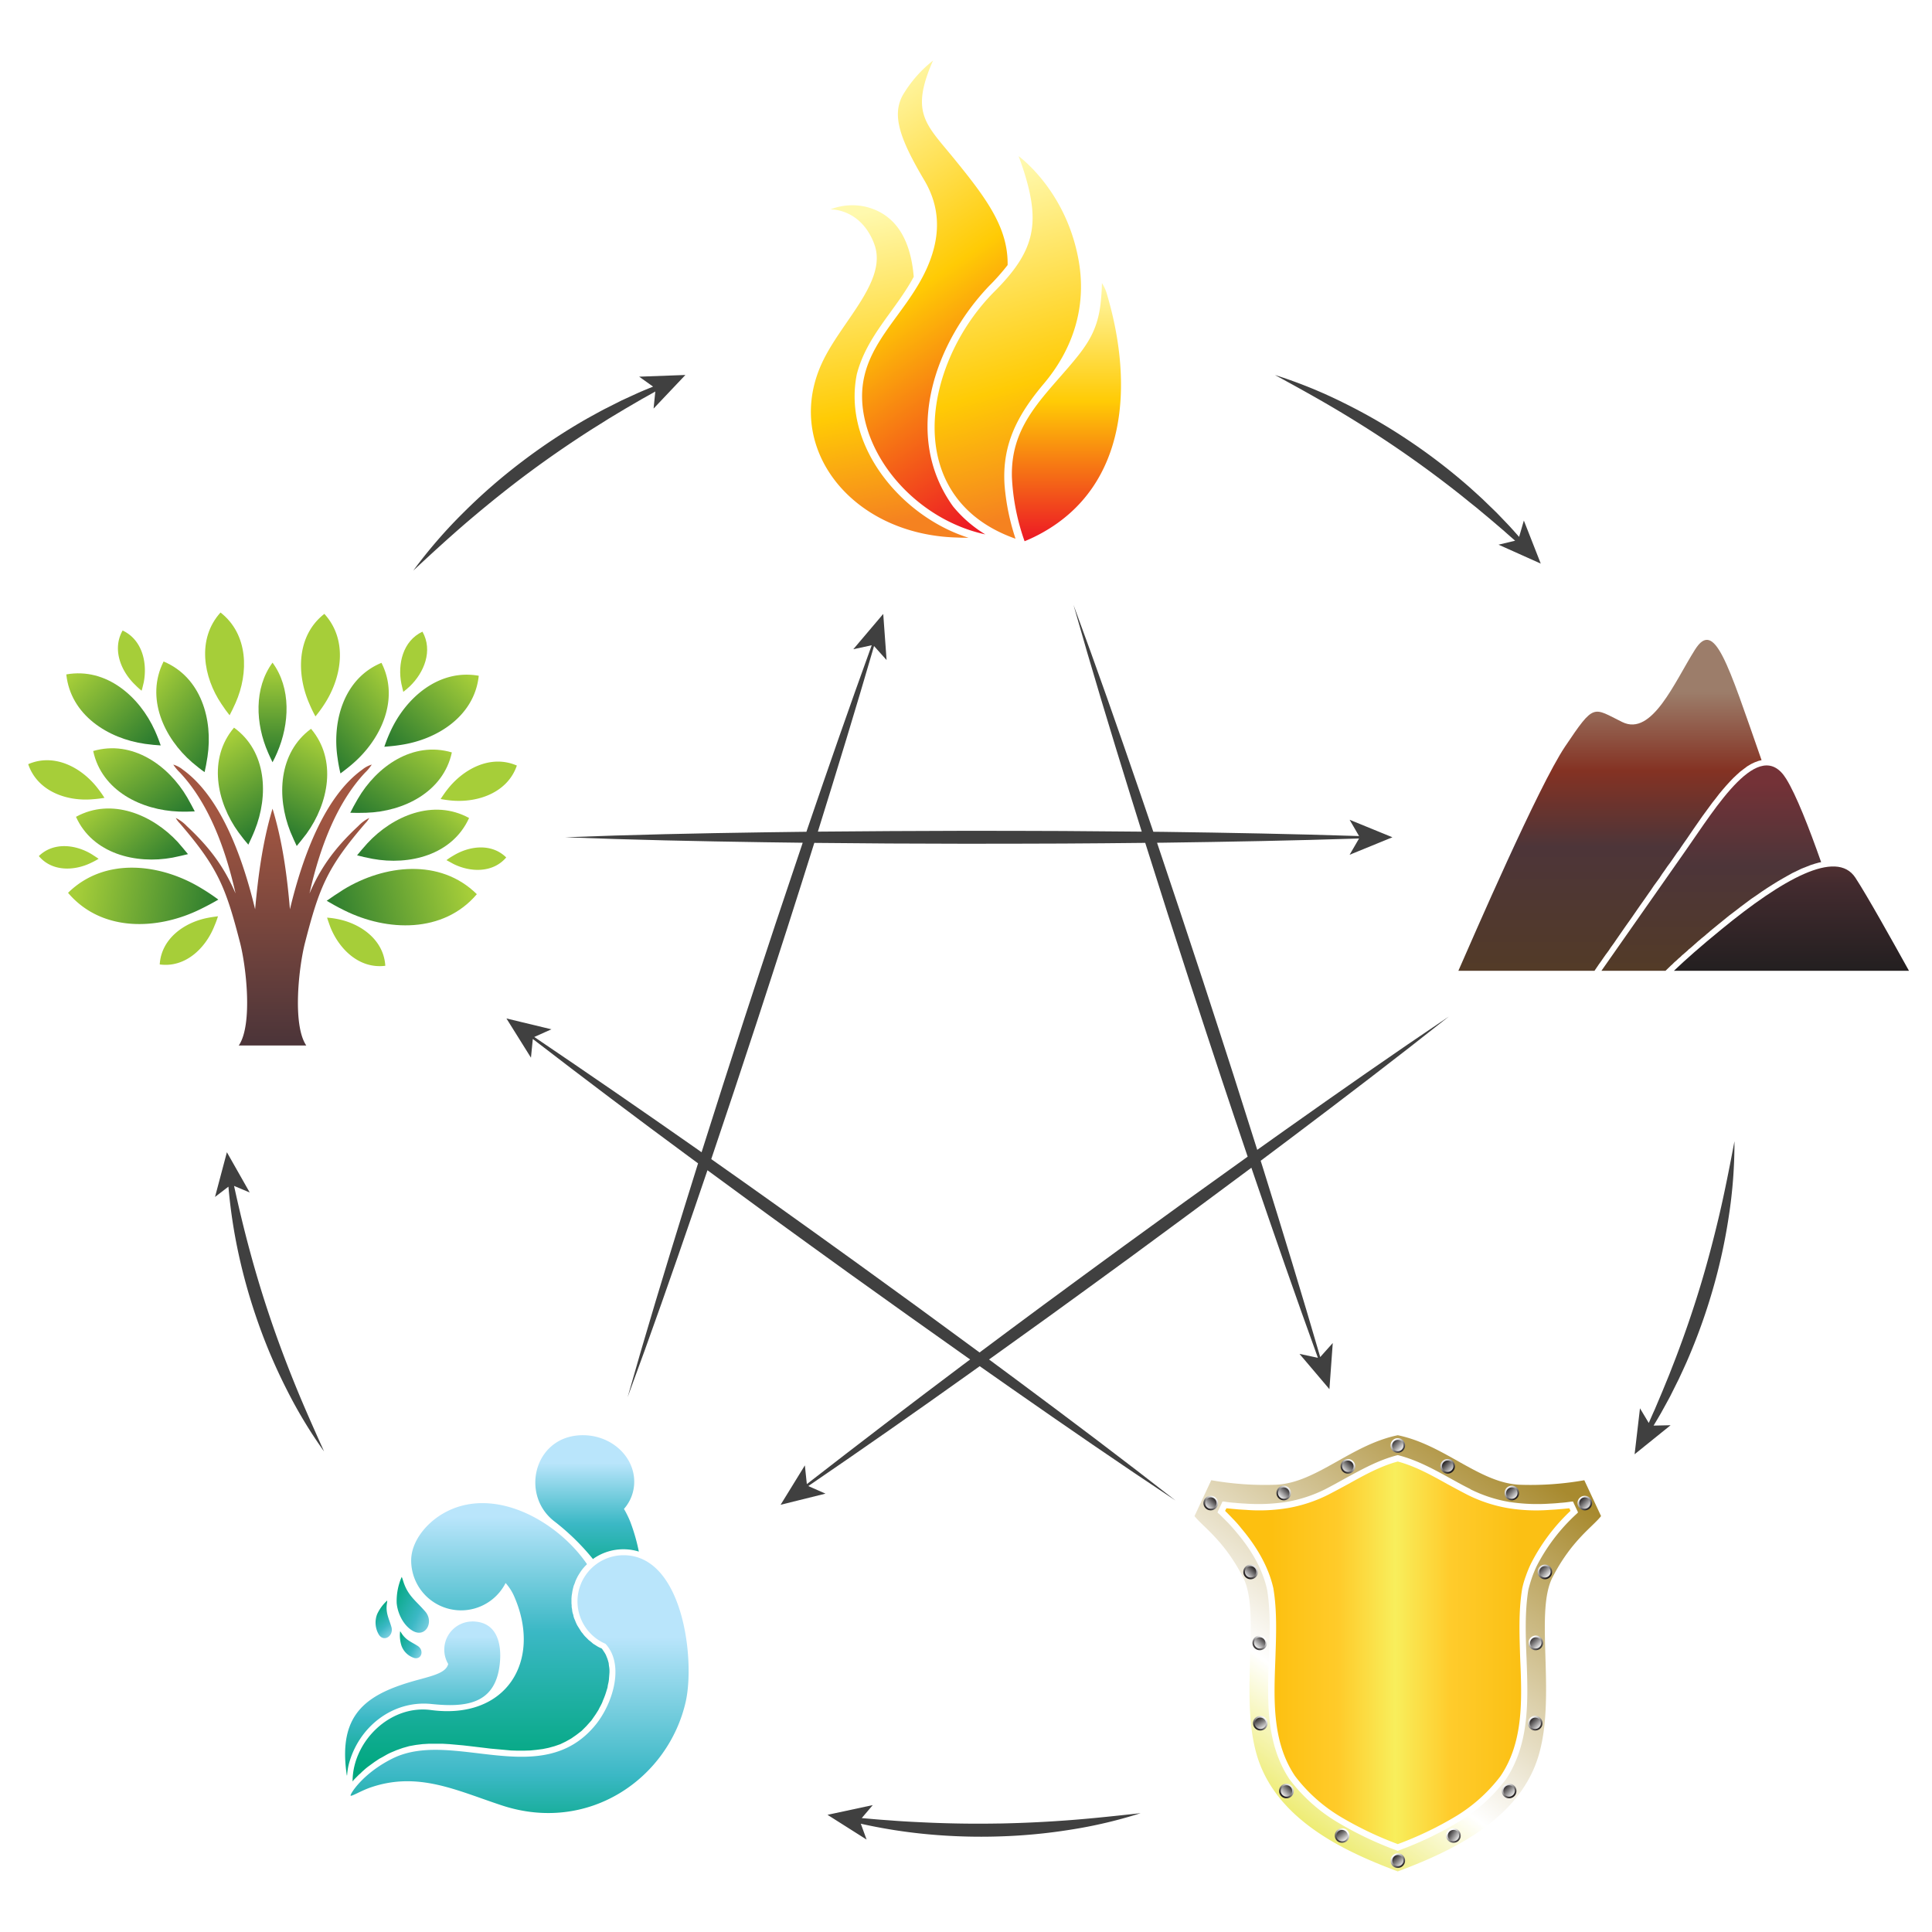 <svg xmlns="http://www.w3.org/2000/svg" xmlns:xlink="http://www.w3.org/1999/xlink" width="600" height="600" viewBox="0 0 600 600">
  <rect x="0" y="0" width="600" height="600" fill="#808080" stroke="none"/>
  <defs>
    <clipPath id="clip-path">
      <rect id="Rectangle_1" data-name="Rectangle 1" width="471.885" height="454.844" fill="none"/>
    </clipPath>
    <linearGradient id="linear-gradient" x1="0.516" y1="0.963" x2="0.413" y2="0.026" gradientUnits="objectBoundingBox">
      <stop offset="0" stop-color="#f58220"/>
      <stop offset="0.37" stop-color="#ffcb05"/>
      <stop offset="1" stop-color="#fff9ae"/>
    </linearGradient>
    <linearGradient id="linear-gradient-2" x1="0.601" y1="1.012" x2="0.369" y2="-0.007" gradientUnits="objectBoundingBox">
      <stop offset="0" stop-color="#ed1c24"/>
      <stop offset="0.53" stop-color="#ffcb05"/>
      <stop offset="1" stop-color="#fff9ae"/>
    </linearGradient>
    <linearGradient id="linear-gradient-3" x1="0.558" y1="0.949" x2="0.435" y2="0.047" xlink:href="#linear-gradient"/>
    <linearGradient id="linear-gradient-4" x1="0.5" y1="0.986" x2="0.5" y2="-0.011" xlink:href="#linear-gradient-2"/>
    <linearGradient id="linear-gradient-5" x1="0.738" y1="0.007" x2="0.141" y2="0.864" gradientUnits="objectBoundingBox">
      <stop offset="0" stop-color="#a88a2f"/>
      <stop offset="0.71" stop-color="#fff"/>
      <stop offset="1" stop-color="#eae856"/>
    </linearGradient>
    <linearGradient id="linear-gradient-6" x1="0.14" y1="0.5" x2="0.846" y2="0.5" gradientUnits="objectBoundingBox">
      <stop offset="0" stop-color="#fdc010"/>
      <stop offset="0.27" stop-color="#ffcb2a"/>
      <stop offset="0.5" stop-color="#f8ee5c"/>
      <stop offset="0.72" stop-color="#ffcc2c"/>
      <stop offset="1" stop-color="#fbc014"/>
    </linearGradient>
    <linearGradient id="linear-gradient-7" x1="0.842" y1="0.931" x2="0.237" y2="0.17" gradientUnits="objectBoundingBox">
      <stop offset="0" stop-color="#231f20"/>
      <stop offset="0.43" stop-color="#7f7d7e"/>
      <stop offset="1" stop-color="#fff"/>
    </linearGradient>
    <linearGradient id="linear-gradient-8" x1="0.033" y1="0.05" x2="0.907" y2="0.895" xlink:href="#linear-gradient-7"/>
    <linearGradient id="linear-gradient-9" x1="0.808" y1="0.889" x2="0.205" y2="0.128" xlink:href="#linear-gradient-7"/>
    <linearGradient id="linear-gradient-10" x1="0.115" y1="0.122" x2="0.988" y2="0.981" xlink:href="#linear-gradient-7"/>
    <linearGradient id="linear-gradient-11" x1="0.859" y1="0.966" x2="0.265" y2="0.194" xlink:href="#linear-gradient-7"/>
    <linearGradient id="linear-gradient-12" x1="0.077" y1="0.091" x2="0.95" y2="0.935" xlink:href="#linear-gradient-7"/>
    <linearGradient id="linear-gradient-13" x1="0.767" y1="0.843" x2="0.172" y2="0.081" xlink:href="#linear-gradient-7"/>
    <linearGradient id="linear-gradient-14" x1="0.069" y1="0.084" x2="0.945" y2="0.928" xlink:href="#linear-gradient-7"/>
    <linearGradient id="linear-gradient-15" x1="0.794" y1="0.881" x2="0.2" y2="0.12" xlink:href="#linear-gradient-7"/>
    <linearGradient id="linear-gradient-16" x1="0.11" y1="0.124" x2="0.986" y2="0.969" xlink:href="#linear-gradient-7"/>
    <linearGradient id="linear-gradient-17" x1="0.85" y1="0.941" x2="0.246" y2="0.18" xlink:href="#linear-gradient-7"/>
    <linearGradient id="linear-gradient-18" x1="0.048" y1="0.058" x2="0.921" y2="0.917" xlink:href="#linear-gradient-7"/>
    <linearGradient id="linear-gradient-19" x1="0.752" y1="0.817" x2="0.157" y2="0.056" xlink:href="#linear-gradient-7"/>
    <linearGradient id="linear-gradient-20" x1="0.031" y1="0.045" x2="0.904" y2="0.89" xlink:href="#linear-gradient-7"/>
    <linearGradient id="linear-gradient-21" x1="0.804" y1="0.885" x2="0.209" y2="0.124" xlink:href="#linear-gradient-7"/>
    <linearGradient id="linear-gradient-22" x1="0.105" y1="0.129" x2="0.993" y2="0.974" xlink:href="#linear-gradient-7"/>
    <linearGradient id="linear-gradient-23" x1="0.78" y1="0.856" x2="0.177" y2="0.094" xlink:href="#linear-gradient-7"/>
    <linearGradient id="linear-gradient-24" x1="0.069" y1="0.086" x2="0.945" y2="0.928" xlink:href="#linear-gradient-7"/>
    <linearGradient id="linear-gradient-25" x1="0.748" y1="0.813" x2="0.154" y2="0.052" xlink:href="#linear-gradient-7"/>
    <linearGradient id="linear-gradient-26" x1="0.148" y1="0.158" x2="1.022" y2="1.002" xlink:href="#linear-gradient-7"/>
    <linearGradient id="linear-gradient-27" x1="0.141" y1="0.947" x2="0.75" y2="0.186" xlink:href="#linear-gradient-7"/>
    <linearGradient id="linear-gradient-28" x1="0.935" y1="0.065" x2="0.077" y2="0.923" xlink:href="#linear-gradient-7"/>
    <linearGradient id="linear-gradient-29" x1="0.235" y1="0.826" x2="0.844" y2="0.076" xlink:href="#linear-gradient-7"/>
    <linearGradient id="linear-gradient-30" x1="0.938" y1="0.06" x2="0.079" y2="0.919" xlink:href="#linear-gradient-7"/>
    <linearGradient id="linear-gradient-31" x1="0.197" y1="0.867" x2="0.816" y2="0.117" xlink:href="#linear-gradient-7"/>
    <linearGradient id="linear-gradient-32" x1="0.9" y1="0.1" x2="0.041" y2="0.959" xlink:href="#linear-gradient-7"/>
    <linearGradient id="linear-gradient-33" x1="0.154" y1="0.922" x2="0.771" y2="0.172" xlink:href="#linear-gradient-7"/>
    <linearGradient id="linear-gradient-34" x1="0.964" y1="0.032" x2="0.105" y2="0.908" xlink:href="#linear-gradient-7"/>
    <linearGradient id="linear-gradient-35" x1="0.254" y1="0.802" x2="0.861" y2="0.052" xlink:href="#linear-gradient-7"/>
    <linearGradient id="linear-gradient-36" x1="0.859" y1="0.141" x2="-0.002" y2="1" xlink:href="#linear-gradient-7"/>
    <linearGradient id="linear-gradient-37" x1="0.2" y1="0.869" x2="0.807" y2="0.119" xlink:href="#linear-gradient-7"/>
    <linearGradient id="linear-gradient-38" x1="0.89" y1="0.11" x2="0.031" y2="0.969" xlink:href="#linear-gradient-7"/>
    <linearGradient id="linear-gradient-39" x1="0.222" y1="0.839" x2="0.838" y2="0.089" xlink:href="#linear-gradient-7"/>
    <linearGradient id="linear-gradient-40" x1="0.938" y1="0.062" x2="0.079" y2="0.921" xlink:href="#linear-gradient-7"/>
    <linearGradient id="linear-gradient-41" x1="0.183" y1="0.889" x2="0.791" y2="0.137" xlink:href="#linear-gradient-7"/>
    <linearGradient id="linear-gradient-42" x1="0.864" y1="0.134" x2="0.005" y2="0.993" xlink:href="#linear-gradient-7"/>
    <linearGradient id="linear-gradient-43" x1="0.5" y1="0.964" x2="0.5" y2="0.111" gradientUnits="objectBoundingBox">
      <stop offset="0" stop-color="#00a77e"/>
      <stop offset="0.55" stop-color="#3bb8c5"/>
      <stop offset="1" stop-color="#b9e5fb"/>
    </linearGradient>
    <linearGradient id="linear-gradient-44" x1="0.5" y1="1.034" x2="0.5" y2="0.293" gradientUnits="objectBoundingBox">
      <stop offset="0" stop-color="#00a77e"/>
      <stop offset="0.33" stop-color="#3bb8c5"/>
      <stop offset="1" stop-color="#b9e5fb"/>
    </linearGradient>
    <linearGradient id="linear-gradient-45" x1="0.5" y1="1.01" x2="0.5" y2="0.097" gradientUnits="objectBoundingBox">
      <stop offset="0" stop-color="#00a77e"/>
      <stop offset="0.42" stop-color="#3bb8c5"/>
      <stop offset="1" stop-color="#b9e5fb"/>
    </linearGradient>
    <linearGradient id="linear-gradient-46" x1="0.5" y1="1.226" x2="0.5" y2="0.233" gradientUnits="objectBoundingBox">
      <stop offset="0" stop-color="#00a77e"/>
      <stop offset="0.51" stop-color="#3bb8c5"/>
      <stop offset="1" stop-color="#b9e5fb"/>
    </linearGradient>
    <linearGradient id="linear-gradient-47" x1="-0.078" y1="0.184" x2="1.065" y2="1.134" gradientUnits="objectBoundingBox">
      <stop offset="0" stop-color="#00a77e"/>
      <stop offset="0.52" stop-color="#3bb8c5"/>
      <stop offset="1" stop-color="#b9e5fb"/>
    </linearGradient>
    <linearGradient id="linear-gradient-48" x1="-0.128" y1="0.226" x2="1.125" y2="1.042" xlink:href="#linear-gradient-47"/>
    <linearGradient id="linear-gradient-49" x1="0.273" y1="0.086" x2="0.667" y2="1.158" xlink:href="#linear-gradient-47"/>
    <linearGradient id="linear-gradient-50" x1="0.5" y1="1.003" x2="0.5" y2="-0.549" gradientUnits="objectBoundingBox">
      <stop offset="0" stop-color="#231f20"/>
      <stop offset="0.46" stop-color="#432b2f"/>
      <stop offset="1" stop-color="#854337"/>
    </linearGradient>
    <linearGradient id="linear-gradient-51" x1="0.5" y1="1.008" x2="0.5" y2="0.208" gradientUnits="objectBoundingBox">
      <stop offset="0" stop-color="#533b27"/>
      <stop offset="0.45" stop-color="#4d3539"/>
      <stop offset="0.72" stop-color="#843223"/>
      <stop offset="1" stop-color="#9c7d6a"/>
    </linearGradient>
    <linearGradient id="linear-gradient-52" x1="0.5" y1="1.002" x2="0.5" y2="0.202" gradientUnits="objectBoundingBox">
      <stop offset="0" stop-color="#533b27"/>
      <stop offset="0.56" stop-color="#4d3539"/>
      <stop offset="1" stop-color="#743237"/>
    </linearGradient>
    <linearGradient id="linear-gradient-53" x1="0.499" y1="0.061" x2="0.499" y2="0.941" gradientUnits="objectBoundingBox">
      <stop offset="0" stop-color="#a6ce39"/>
      <stop offset="1" stop-color="#2d7d2f"/>
    </linearGradient>
    <linearGradient id="linear-gradient-54" x1="0.5" y1="0.979" x2="0.5" y2="0.174" gradientUnits="objectBoundingBox">
      <stop offset="0" stop-color="#4d3539"/>
      <stop offset="1" stop-color="#a25641"/>
    </linearGradient>
    <linearGradient id="linear-gradient-55" x1="0.944" y1="0.212" x2="0.05" y2="0.849" xlink:href="#linear-gradient-53"/>
    <linearGradient id="linear-gradient-56" x1="0.937" y1="0.116" x2="0.042" y2="0.906" xlink:href="#linear-gradient-53"/>
    <linearGradient id="linear-gradient-57" x1="0.795" y1="0.056" x2="0.135" y2="0.965" xlink:href="#linear-gradient-53"/>
    <linearGradient id="linear-gradient-58" x1="0.922" y1="0.07" x2="0.083" y2="0.977" xlink:href="#linear-gradient-53"/>
    <linearGradient id="linear-gradient-59" x1="0.945" y1="0.445" x2="0.013" y2="0.575" xlink:href="#linear-gradient-53"/>
    <linearGradient id="linear-gradient-60" x1="0.608" y1="0.06" x2="0.369" y2="0.93" xlink:href="#linear-gradient-53"/>
    <linearGradient id="linear-gradient-61" x1="0.049" y1="0.223" x2="0.947" y2="0.826" xlink:href="#linear-gradient-53"/>
    <linearGradient id="linear-gradient-62" x1="0.051" y1="0.119" x2="0.955" y2="0.888" xlink:href="#linear-gradient-53"/>
    <linearGradient id="linear-gradient-63" x1="0.197" y1="0.068" x2="0.891" y2="0.973" xlink:href="#linear-gradient-53"/>
    <linearGradient id="linear-gradient-64" x1="0.066" y1="0.074" x2="0.914" y2="0.956" xlink:href="#linear-gradient-53"/>
    <linearGradient id="linear-gradient-65" x1="0.055" y1="0.464" x2="0.987" y2="0.55" xlink:href="#linear-gradient-53"/>
    <linearGradient id="linear-gradient-66" x1="0.379" y1="0.07" x2="0.656" y2="0.94" xlink:href="#linear-gradient-53"/>
    <clipPath id="clip-_5-elements">
      <rect width="600" height="600"/>
    </clipPath>
  </defs>
  <g id="_5-elements" data-name="5-elements" clip-path="url(#clip-_5-elements)">
    <rect width="600" height="600" fill="#fff"/>
    <g id="Group_42" data-name="Group 42" transform="translate(2 12.881)">
      <g id="Group_41" data-name="Group 41" transform="translate(64.773 103.57)">
        <g id="Group_40" data-name="Group 40" clip-path="url(#clip-path)">
          <path id="Path_105" data-name="Path 105" d="M162.18,16.654Q164.7,15.1,167.2,13.507l5.088-3.054,5.135-2.993c1.389-.755,2.766-1.541,4.145-2.327l-.539,5.3L190.909,0,176.553.531l4.321,3.083c-1.486.609-2.973,1.216-4.447,1.856l-5.461,2.505L165.6,10.688c-1.771.938-3.523,1.912-5.279,2.883a183.653,183.653,0,0,0-20.067,13.269,177.25,177.25,0,0,0-18.15,15.775,152.163,152.163,0,0,0-15.7,18.13c5.853-5.444,11.693-10.81,17.724-15.939,6.04-5.113,12.194-10.061,18.54-14.753s12.851-9.158,19.515-13.4" transform="translate(-44.827)" fill="#404040"/>
          <path id="Path_106" data-name="Path 106" d="M17.274,469q-3.549-10.441-6.422-21.1c-1.828-6.709-3.442-13.486-4.937-20.318l4.864,2.046-7.088-12.5L0,431.017l4.169-3.2a164.747,164.747,0,0,0,3.163,20.939,176.937,176.937,0,0,0,6.151,21.56,170.074,170.074,0,0,0,8.832,20.6A144.282,144.282,0,0,0,33.87,510.053c-3.05-6.8-6.075-13.543-8.857-20.375S19.636,475.965,17.274,469" transform="translate(0 -175.74)" fill="#404040"/>
          <path id="Path_107" data-name="Path 107" d="M382.02,773.2q-10.969.2-21.94-.274c-3.657-.163-7.319-.332-10.976-.615-1.828-.142-3.663-.251-5.492-.414l-4.275-.374,3.415-4.032L328.7,770.508l12.138,7.687-1.795-4.923a165,165,0,0,0,20.788,3.274,179.121,179.121,0,0,0,22.285.67,172.1,172.1,0,0,0,22.186-2.11A145.053,145.053,0,0,0,425.948,770c-7.37.8-14.676,1.607-21.991,2.163s-14.624.909-21.937,1.046" transform="translate(-138.485 -323.351)" fill="#404040"/>
          <path id="Path_108" data-name="Path 108" d="M788.148,434.07c-1.776,7.535-3.733,15.006-5.98,22.39s-4.748,14.686-7.5,21.907l-2.1,5.4-2.2,5.371L768.1,494.5c-.637,1.4-1.252,2.805-1.866,4.217l-2.73-4.551-1.67,14.271,11.184-9.018-5.294.116c.8-1.337,1.61-2.674,2.384-4.031.936-1.718,1.9-3.425,2.817-5.158l2.624-5.262q1.257-2.658,2.458-5.345a180.821,180.821,0,0,0,8.009-22.13,174.231,174.231,0,0,0,5.055-22.975,149.6,149.6,0,0,0,1.775-23.4c-1.46,7.683-2.938,15.3-4.7,22.839" transform="translate(-320.966 -173.254)" fill="#404040"/>
          <path id="Path_109" data-name="Path 109" d="M644.649,50.291c-1.021-1.155-2.043-2.31-3.089-3.444-1.344-1.4-2.673-2.815-4.033-4.2l-4.187-4.052c-1.423-1.323-2.868-2.623-4.315-3.922a181.556,181.556,0,0,0-18.5-14.208,174.09,174.09,0,0,0-20.162-11.7A148.127,148.127,0,0,0,568.822.011c6.8,3.711,13.54,7.417,20.123,11.361s13.032,8.064,19.327,12.411,12.44,8.9,18.44,13.659c1.49,1.2,2.97,2.416,4.48,3.6l4.419,3.682,4.382,3.741c1.126,1.016,2.272,2.013,3.421,3.01l-5.154,1.238,13.113,5.873-5.249-13.374Z" transform="translate(-239.648 -0.005)" fill="#404040"/>
          <path id="Path_110" data-name="Path 110" d="M449.131,251.182c-17.141,11.522-34.056,23.353-50.9,35.282q-4.34,3.068-8.664,6.156Q385.9,281,382.2,269.394c-3.174-9.781-6.293-19.579-9.512-29.345q-7.039-21.427-14.236-42.8l1.792-.017c20.314-.269,40.63-.652,60.944-1.306l-2.935,5.055,13.3-5.435-13.3-5.433,2.935,5.054c-20.314-.653-40.63-1.036-60.944-1.306l-2.952-.028q-2.086-6.148-4.191-12.289c-6.669-19.456-13.455-38.875-20.6-58.174,5.611,19.8,11.586,39.485,17.677,59.13q1.746,5.654,3.522,11.3-12.194-.121-24.387-.2c-10.312-.017-20.623-.091-30.935-.061q-22.631.045-45.261.256c5.97-19.163,11.834-38.36,17.444-57.641l3.895,4.358-1.041-14.33-9.291,10.958,5.713-1.223c-6.9,19.028-13.535,38.141-20.066,57.288l-.213.631q-6.525.075-13.051.172c-20.623.3-41.247.731-61.87,1.54,20.623.809,41.247,1.236,61.87,1.54q5.95.093,11.9.157-4.242,12.576-8.445,25.164c-3.2,9.757-6.458,19.5-9.615,29.268Q223.594,272.5,217,293.37l-1.916-1.352q-24.877-17.428-50.046-34.451l5.336-2.385L156.4,251.817,164.016,264l.572-5.815q24.069,18.55,48.521,36.568l2.8,2.06q-2.13,6.785-4.233,13.58c-6.082,19.619-12.048,39.276-17.65,59.051,7.141-19.273,13.916-38.665,20.577-58.1q2.128-6.189,4.225-12.389,9.56,7.032,19.143,14.033c8.329,6.022,16.625,12.091,24.982,18.075q18.676,13.4,37.451,26.659l-2.241,1.671q-24.383,18.316-48.473,37.034l-.612-5.814-7.533,12.234,13.944-3.459-5.352-2.349q25.2-17.2,50.014-34.925l3.225-2.308q4.938,3.469,9.887,6.926c16.856,11.77,33.784,23.441,50.935,34.8-16.205-12.673-32.634-25.037-49.135-37.3q-4.384-3.265-8.784-6.507,9.523-6.815,19.023-13.662c8.342-6.074,16.717-12.1,25.031-18.213q18.761-13.765,37.418-27.671l.56,1.662c6.54,19.174,13.188,38.312,20.093,57.366l-5.716-1.222,9.293,10.958,1.039-14.33-3.893,4.358c-5.663-19.46-11.584-38.836-17.612-58.176l-.879-2.784q4.708-3.528,9.409-7.066c16.483-12.421,32.9-24.941,49.082-37.769M347.964,322.609c-8.349,6.064-16.637,12.211-24.959,18.312q-9.858,7.282-19.673,14.624-18.941-13.97-38.026-27.74c-8.322-6.033-16.7-11.981-25.053-17.975q-10.1-7.2-20.246-14.335,7.184-21.253,14.16-42.574c3.214-9.753,6.329-19.538,9.5-29.306q4.216-13.149,8.346-26.327,23.182.252,46.363.266c10.312.03,20.623-.045,30.935-.061q12.737-.066,25.474-.211,6.929,22.044,14.083,44.013c3.161,9.785,6.422,19.537,9.628,29.307q4.011,12.08,8.1,24.133-19.388,13.835-38.627,27.873" transform="translate(-65.893 -51.976)" fill="#404040"/>
        </g>
      </g>
      <g id="shutterstock_226786207_Converted_-02" data-name="shutterstock_226786207 [Converted]-02" transform="translate(210.132 -6.457)">
        <path id="Path_32" data-name="Path 32" d="M59.376,72.913C55.17,61.778,45.767,62.177,45.767,62.177A18.736,18.736,0,0,1,56.5,61.306c10.338,2.4,14.275,11.4,15.137,21.806C65.906,93.719,57.1,101.325,53.966,113.33c-4.539,22.473,14.071,44.354,34.683,50.82-1.13,0-2.27,0-3.4-.065-33.553-.8-54.822-28.884-41.556-55.359C49.9,96.257,63.572,84.048,59.366,72.913Z" transform="translate(0 -3.571)" fill-rule="evenodd" fill="url(#linear-gradient)"/>
        <path id="Path_33" data-name="Path 33" d="M76.175,49.537C68.44,36.466,66.105,29.324,69.5,23.126a38.861,38.861,0,0,1,9.4-10.736s-.6,1.269-1.334,3.205C72.442,29.2,77.24,32.807,85.448,42.876c10,12.274,16.8,21.408,16.61,33.015a68.33,68.33,0,0,1-5.8,6.54C79.25,100.31,69.31,128.916,85.123,150.862a38.993,38.993,0,0,0,10,8.671c-17.944-3.872-33.145-18.472-37.221-34.812C52.441,102.775,69.848,93.641,77.314,76.1c4.067-9.606,3.733-18.342-1.13-26.549Z" transform="translate(-1.264 0)" fill-rule="evenodd" fill="url(#linear-gradient-2)"/>
        <path id="Path_34" data-name="Path 34" d="M99.781,86.45c12.339-12.339,14.21-20.806,9.338-36.619-1.065-3.4-1.871-5.4-1.871-5.4s14.34,10.208,18.472,31.413c2.937,14.738-1.334,28.411-10.94,39.62-7.874,9.467-12.737,18.546-11.876,31.218a70.912,70.912,0,0,0,3.4,16.545c-.13-.065-.269-.065-.4-.13-35.415-12.8-28.476-54.229-6.132-76.637Z" transform="translate(-3.055 -2.36)" fill-rule="evenodd" fill="url(#linear-gradient-3)"/>
        <path id="Path_35" data-name="Path 35" d="M136.769,91.047a12.512,12.512,0,0,0-1.732-4.067s0,2.066-.269,4.937c-.8,9.671-4.206,14.34-10.338,21.473-9.273,10.736-17.74,18.944-17.341,33.886a68.813,68.813,0,0,0,3.937,19.88,49.444,49.444,0,0,0,5.54-2.668c26.41-14.738,28.217-45.957,20.213-73.432Z" transform="translate(-4.962 -5.493)" fill-rule="evenodd" fill="url(#linear-gradient-4)"/>
      </g>
      <g id="shutterstock_226786207_Converted_-06" data-name="shutterstock_226786207 [Converted]-06" transform="translate(342.624 419.636)">
        <path id="Path_36" data-name="Path 36" d="M132.14,115.738c7.381-18.461-.546-46.969,5.389-58.41C143.4,45.886,149.937,41.707,152.6,38.32l-5.2-11.139a95.737,95.737,0,0,1-20.218,1.4c-12.526-.664-23.245-12.408-37.713-15.376C75,16.168,64.288,27.912,51.821,28.576a95.452,95.452,0,0,1-20.277-1.4L26.34,38.32c2.665,3.388,9.2,7.566,15.073,19.008,5.935,11.442-2,39.949,5.389,58.41,7.2,18.159,27.482,27.238,42.673,32.929,15.191-5.691,35.468-14.771,42.673-32.929Z" fill-rule="evenodd" fill="url(#linear-gradient-5)"/>
        <path id="Path_37" data-name="Path 37" d="M138.261,36.773c-9.2.488-16.7-.42-25.119-4.6C105.878,28.543,99.1,23.819,91.049,21.7c-7.986,2.119-14.83,6.843-22.093,10.475-8.415,4.178-15.922,5.086-25.12,4.6-2.177-.118-4.422-.3-6.6-.605l-.967,2.119c6.776,6.54,13.131,14.83,15.191,24.153,3.144,19.008-4.54,41.521,6.9,58.528,7.928,10.836,20.462,16.948,32.686,21.605,12.223-4.657,24.758-10.778,32.686-21.605,11.442-17.007,3.749-39.529,6.9-58.528,2.06-9.323,8.415-17.612,15.191-24.153l-.967-2.119c-2.177.3-4.422.488-6.6.605Z" transform="translate(-1.582 -1.354)" fill-rule="evenodd" fill="url(#linear-gradient-6)"/>
        <path id="Path_38" data-name="Path 38" d="M138.089,37.557a54.193,54.193,0,0,1-13.073-.546,45.165,45.165,0,0,1-12.526-4.119h0c-2.119-1.093-4.237-2.236-6.356-3.388-4.9-2.724-9.87-5.506-15.317-6.961C85.37,24,80.41,26.779,75.5,29.5c-2.119,1.152-4.237,2.3-6.356,3.388a44.9,44.9,0,0,1-12.526,4.119,54.288,54.288,0,0,1-13.014.546h-.059c-1.026-.059-2.177-.118-3.329-.244-.908-.059-1.816-.185-2.606-.244l-.42.79c.79.79,1.572,1.572,2.362,2.421a34.017,34.017,0,0,1,2.724,3.085c4.6,5.448,8.415,11.8,9.928,18.646v.059h0c1.152,6.961.849,14.342.605,21.79-.488,12.829-1.026,25.784,6.112,36.376A49.749,49.749,0,0,0,73.39,133.067a108.887,108.887,0,0,0,17.436,8.289,107.235,107.235,0,0,0,17.436-8.289,49.857,49.857,0,0,0,14.468-12.829c7.146-10.593,6.658-23.547,6.112-36.376-.244-7.448-.546-14.83.605-21.79v-.059h0a28.909,28.909,0,0,1,1.152-3.934,36.985,36.985,0,0,1,1.572-3.817,59.76,59.76,0,0,1,12.291-16.4l-.361-.79c-.849.059-1.757.185-2.665.244-1.152.118-2.3.185-3.329.244h0Zm-12.77-2.48a57.565,57.565,0,0,0,12.652.546h0c1.152-.059,2.236-.118,3.27-.244,1.026-.059,2.119-.185,3.27-.361l.723-.059.3.664.967,2.06.3.664-.488.488a57.506,57.506,0,0,0-12.408,16.284,37.833,37.833,0,0,0-1.454,3.573c-.42,1.269-.79,2.48-1.093,3.749h0c-1.093,6.776-.849,14.039-.546,21.37.488,13.131.967,26.389-6.473,37.528l-.059.059a51.783,51.783,0,0,1-15.015,13.316,106.674,106.674,0,0,1-18.1,8.592l-.361.185-.361-.185a108.283,108.283,0,0,1-18.1-8.592A51.891,51.891,0,0,1,57.333,121.4l-.059-.059c-7.448-11.139-6.961-24.4-6.473-37.528.3-7.322.546-14.586-.546-21.37h0c-1.4-6.54-5.027-12.593-9.441-17.8-.908-1.093-1.757-2.06-2.665-3.026l-2.783-2.783h-.059l-.488-.488.3-.664.967-2.06.3-.664.723.059a32.1,32.1,0,0,0,3.27.361c1.026.118,2.119.185,3.27.244h0a57.565,57.565,0,0,0,12.652-.546A43.3,43.3,0,0,0,68.3,31.143c2.119-1.093,4.178-2.236,6.238-3.388,5.145-2.783,10.231-5.633,16.04-7.146l.244-.059.244.059c5.809,1.513,10.954,4.355,16.04,7.146,2.06,1.152,4.119,2.3,6.238,3.329h0v.059a43.215,43.215,0,0,0,11.988,3.934Z" transform="translate(-1.351 -1.171)" fill="#fff"/>
        <g id="Group_15" data-name="Group 15" transform="translate(87.23 14.116)">
          <path id="Path_39" data-name="Path 39" d="M101.006,14.29a2.245,2.245,0,0,0-2.236,2.3,2.189,2.189,0,0,0,2.236,2.236,2.27,2.27,0,0,0,0-4.54Z" transform="translate(-98.77 -14.29)" fill-rule="evenodd" fill="url(#linear-gradient-7)"/>
          <path id="Path_40" data-name="Path 40" d="M101.1,14.93a1.757,1.757,0,1,0,1.757,1.757A1.762,1.762,0,0,0,101.1,14.93Z" transform="translate(-98.861 -14.392)" fill-rule="evenodd" fill="url(#linear-gradient-8)"/>
        </g>
        <g id="Group_16" data-name="Group 16" transform="translate(87.23 143.043)">
          <path id="Path_41" data-name="Path 41" d="M101.006,167.65a2.245,2.245,0,0,0-2.236,2.3,2.189,2.189,0,0,0,2.236,2.236,2.27,2.27,0,0,0,0-4.54Z" transform="translate(-98.77 -167.65)" fill-rule="evenodd" fill="url(#linear-gradient-9)"/>
          <path id="Path_42" data-name="Path 42" d="M101.1,168.29a1.728,1.728,0,1,0,1.757,1.757A1.762,1.762,0,0,0,101.1,168.29Z" transform="translate(-98.861 -167.752)" fill-rule="evenodd" fill="url(#linear-gradient-10)"/>
        </g>
        <g id="Group_35" data-name="Group 35" transform="translate(29.114 20.59)">
          <g id="Group_25" data-name="Group 25" transform="translate(73.543 0)">
            <g id="Group_17" data-name="Group 17" transform="translate(1.816 114.702)">
              <path id="Path_43" data-name="Path 43" d="M121.583,158.43a2.237,2.237,0,1,0,0,4.472,2.189,2.189,0,0,0,2.236-2.236A2.23,2.23,0,0,0,121.583,158.43Z" transform="translate(-119.28 -158.43)" fill-rule="evenodd" fill="url(#linear-gradient-11)"/>
              <circle id="Ellipse_8" data-name="Ellipse 8" cx="1.757" cy="1.757" r="1.757" transform="matrix(0.984, -0.176, 0.176, 0.984, 0.257, 0.822)" fill="url(#linear-gradient-12)"/>
            </g>
            <g id="Group_18" data-name="Group 18" transform="translate(19.134 100.84)">
              <path id="Path_44" data-name="Path 44" d="M142.116,141.94a2.27,2.27,0,0,0,0,4.54,2.3,2.3,0,0,0,2.3-2.3A2.24,2.24,0,0,0,142.116,141.94Z" transform="translate(-139.88 -141.94)" fill-rule="evenodd" fill="url(#linear-gradient-13)"/>
              <path id="Path_45" data-name="Path 45" d="M142.207,142.52a1.757,1.757,0,1,0,1.757,1.757A1.762,1.762,0,0,0,142.207,142.52Z" transform="translate(-139.971 -142.032)" fill-rule="evenodd" fill="url(#linear-gradient-14)"/>
            </g>
            <g id="Group_19" data-name="Group 19" transform="translate(27.246 79.781)">
              <path id="Path_46" data-name="Path 46" d="M151.766,116.89a2.245,2.245,0,0,0-2.236,2.3,2.189,2.189,0,0,0,2.236,2.236,2.27,2.27,0,1,0,0-4.54Z" transform="translate(-149.53 -116.89)" fill-rule="evenodd" fill="url(#linear-gradient-15)"/>
              <circle id="Ellipse_9" data-name="Ellipse 9" cx="1.757" cy="1.757" r="1.757" transform="translate(0.479 0.538)" fill="url(#linear-gradient-16)"/>
            </g>
            <g id="Group_20" data-name="Group 20" transform="translate(27.423 54.838)">
              <path id="Path_47" data-name="Path 47" d="M151.976,87.22a2.245,2.245,0,0,0-2.236,2.3,2.189,2.189,0,0,0,2.236,2.236,2.27,2.27,0,0,0,0-4.54Z" transform="translate(-149.74 -87.22)" fill-rule="evenodd" fill="url(#linear-gradient-17)"/>
              <path id="Path_48" data-name="Path 48" d="M152.067,87.87a1.762,1.762,0,0,0-1.757,1.757,1.758,1.758,0,0,0,3.514,0A1.756,1.756,0,0,0,152.067,87.87Z" transform="translate(-149.831 -87.324)" fill-rule="evenodd" fill="url(#linear-gradient-18)"/>
            </g>
            <g id="Group_21" data-name="Group 21" transform="translate(30.206 32.803)">
              <path id="Path_49" data-name="Path 49" d="M155.353,61.01a2.27,2.27,0,1,0,0,4.54,2.24,2.24,0,0,0,2.236-2.3,2.189,2.189,0,0,0-2.236-2.236Z" transform="translate(-153.05 -61.01)" fill-rule="evenodd" fill="url(#linear-gradient-19)"/>
              <path id="Path_50" data-name="Path 50" d="M155.457,61.59a1.757,1.757,0,1,0,1.757,1.757A1.762,1.762,0,0,0,155.457,61.59Z" transform="translate(-153.154 -61.102)" fill-rule="evenodd" fill="url(#linear-gradient-20)"/>
            </g>
            <g id="Group_22" data-name="Group 22" transform="translate(42.622 11.442)">
              <path id="Path_51" data-name="Path 51" d="M170.056,35.6a2.23,2.23,0,0,0-2.236,2.236,2.27,2.27,0,1,0,4.54,0A2.24,2.24,0,0,0,170.056,35.6Z" transform="translate(-167.82 -35.6)" fill-rule="evenodd" fill="url(#linear-gradient-21)"/>
              <path id="Path_52" data-name="Path 52" d="M170.158,36.17a1.758,1.758,0,0,0,0,3.514,1.757,1.757,0,0,0,0-3.514Z" transform="translate(-167.922 -35.691)" fill-rule="evenodd" fill="url(#linear-gradient-22)"/>
            </g>
            <g id="Group_23" data-name="Group 23" transform="translate(19.983 8.289)">
              <path id="Path_53" data-name="Path 53" d="M143.126,31.85a2.245,2.245,0,0,0-2.236,2.3,2.189,2.189,0,0,0,2.236,2.236,2.27,2.27,0,0,0,0-4.54Z" transform="translate(-140.89 -31.85)" fill-rule="evenodd" fill="url(#linear-gradient-23)"/>
              <path id="Path_54" data-name="Path 54" d="M143.217,32.5a1.757,1.757,0,1,0,1.757,1.757A1.762,1.762,0,0,0,143.217,32.5Z" transform="translate(-140.981 -31.954)" fill-rule="evenodd" fill="url(#linear-gradient-24)"/>
            </g>
            <g id="Group_24" data-name="Group 24">
              <path id="Path_55" data-name="Path 55" d="M119.423,21.99a2.27,2.27,0,1,0,0,4.54,2.27,2.27,0,0,0,0-4.54Z" transform="translate(-117.12 -21.99)" fill-rule="evenodd" fill="url(#linear-gradient-25)"/>
              <path id="Path_56" data-name="Path 56" d="M119.527,22.57a1.757,1.757,0,1,0,1.757,1.757A1.762,1.762,0,0,0,119.527,22.57Z" transform="translate(-117.224 -22.082)" fill-rule="evenodd" fill="url(#linear-gradient-26)"/>
            </g>
          </g>
          <g id="Group_34" data-name="Group 34" transform="translate(0 0)">
            <g id="Group_26" data-name="Group 26" transform="translate(40.807 114.702)">
              <path id="Path_57" data-name="Path 57" d="M80.416,158.43a2.237,2.237,0,1,1,0,4.472,2.189,2.189,0,0,1-2.236-2.236A2.23,2.23,0,0,1,80.416,158.43Z" transform="translate(-78.18 -158.43)" fill-rule="evenodd" fill="url(#linear-gradient-27)"/>
              <circle id="Ellipse_10" data-name="Ellipse 10" cx="1.757" cy="1.757" r="1.757" transform="translate(0.198 3.67) rotate(-79.96)" fill="url(#linear-gradient-28)"/>
            </g>
            <g id="Group_27" data-name="Group 27" transform="translate(23.489 100.84)">
              <path id="Path_58" data-name="Path 58" d="M59.883,141.94a2.27,2.27,0,0,1,0,4.54,2.3,2.3,0,0,1-2.3-2.3A2.24,2.24,0,0,1,59.883,141.94Z" transform="translate(-57.58 -141.94)" fill-rule="evenodd" fill="url(#linear-gradient-29)"/>
              <path id="Path_59" data-name="Path 59" d="M59.987,142.52a1.757,1.757,0,1,1-1.757,1.757A1.762,1.762,0,0,1,59.987,142.52Z" transform="translate(-57.684 -142.032)" fill-rule="evenodd" fill="url(#linear-gradient-30)"/>
            </g>
            <g id="Group_28" data-name="Group 28" transform="translate(15.443 79.781)">
              <path id="Path_60" data-name="Path 60" d="M50.246,116.89a2.245,2.245,0,0,1,2.236,2.3,2.189,2.189,0,0,1-2.236,2.236,2.27,2.27,0,0,1,0-4.54Z" transform="translate(-48.01 -116.89)" fill-rule="evenodd" fill="url(#linear-gradient-31)"/>
              <circle id="Ellipse_11" data-name="Ellipse 11" cx="1.757" cy="1.757" r="1.757" transform="translate(0.078 3.529) rotate(-74.88)" fill="url(#linear-gradient-32)"/>
            </g>
            <g id="Group_29" data-name="Group 29" transform="translate(15.258 54.838)">
              <path id="Path_61" data-name="Path 61" d="M50.026,87.22a2.245,2.245,0,0,1,2.236,2.3,2.189,2.189,0,0,1-2.236,2.236,2.27,2.27,0,0,1,0-4.54Z" transform="translate(-47.79 -87.22)" fill-rule="evenodd" fill="url(#linear-gradient-33)"/>
              <path id="Path_62" data-name="Path 62" d="M50.117,87.87a1.762,1.762,0,0,1,1.757,1.757,1.758,1.758,0,0,1-3.514,0A1.756,1.756,0,0,1,50.117,87.87Z" transform="translate(-47.881 -87.324)" fill-rule="evenodd" fill="url(#linear-gradient-34)"/>
            </g>
            <g id="Group_30" data-name="Group 30" transform="translate(12.417 32.803)">
              <path id="Path_63" data-name="Path 63" d="M46.646,61.01a2.27,2.27,0,1,1,0,4.54,2.27,2.27,0,0,1,0-4.54Z" transform="translate(-44.41 -61.01)" fill-rule="evenodd" fill="url(#linear-gradient-35)"/>
              <path id="Path_64" data-name="Path 64" d="M46.737,61.59a1.757,1.757,0,1,1-1.757,1.757A1.762,1.762,0,0,1,46.737,61.59Z" transform="translate(-44.501 -61.102)" fill-rule="evenodd" fill="url(#linear-gradient-36)"/>
            </g>
            <g id="Group_31" data-name="Group 31" transform="translate(0 11.442)">
              <path id="Path_65" data-name="Path 65" d="M31.943,35.6a2.23,2.23,0,0,1,2.236,2.236,2.27,2.27,0,1,1-4.54,0A2.24,2.24,0,0,1,31.943,35.6Z" transform="translate(-29.64 -35.6)" fill-rule="evenodd" fill="url(#linear-gradient-37)"/>
              <path id="Path_66" data-name="Path 66" d="M32.047,36.17a1.757,1.757,0,1,1-1.757,1.757A1.762,1.762,0,0,1,32.047,36.17Z" transform="translate(-29.744 -35.691)" fill-rule="evenodd" fill="url(#linear-gradient-38)"/>
            </g>
            <g id="Group_32" data-name="Group 32" transform="translate(22.707 8.289)">
              <path id="Path_67" data-name="Path 67" d="M58.886,31.85a2.245,2.245,0,0,1,2.236,2.3,2.189,2.189,0,0,1-2.236,2.236,2.27,2.27,0,0,1,0-4.54Z" transform="translate(-56.65 -31.85)" fill-rule="evenodd" fill="url(#linear-gradient-39)"/>
              <path id="Path_68" data-name="Path 68" d="M58.977,32.5a1.757,1.757,0,1,1-1.757,1.757A1.762,1.762,0,0,1,58.977,32.5Z" transform="translate(-56.741 -31.954)" fill-rule="evenodd" fill="url(#linear-gradient-40)"/>
            </g>
            <g id="Group_33" data-name="Group 33" transform="translate(42.622)">
              <path id="Path_69" data-name="Path 69" d="M82.576,21.99a2.27,2.27,0,1,1,0,4.54,2.27,2.27,0,0,1,0-4.54Z" transform="translate(-80.34 -21.99)" fill-rule="evenodd" fill="url(#linear-gradient-41)"/>
              <path id="Path_70" data-name="Path 70" d="M82.667,22.57a1.757,1.757,0,1,1-1.757,1.757A1.762,1.762,0,0,1,82.667,22.57Z" transform="translate(-80.431 -22.082)" fill-rule="evenodd" fill="url(#linear-gradient-42)"/>
            </g>
          </g>
        </g>
      </g>
      <g id="shutterstock_226786207_Converted_-05" data-name="shutterstock_226786207 [Converted]-05" transform="translate(92.015 410.103)">
        <g id="Group_36" data-name="Group 36" transform="translate(13.157 22.734)">
          <path id="Path_71" data-name="Path 71" d="M15.84,133.475V133.1c.191-12.131,11.627-23.507,24.323-21.822C63.67,114.406,74.611,96.023,66.17,76.328a15.5,15.5,0,0,0-2.814-4.5,15.5,15.5,0,0,1-29.325-7.008c0-5.627,4.316-11.254,9.691-14.441,15.631-9.257,35.759,2.188,44.895,15.57l-.061.122-.564.564-.5.564-.5.625-.434.625-.434.686-.373.625-.373.747-.313.686-.252.747-.313.747-.191.747-.191.816-.122.816-.122.747-.061.877v1.441l.061.625v.564l.122.625.061.625.122.564.191.564.122.625.191.564.252.564.191.5.252.564.252.5.313.5.313.5.313.5.313.5.373.434.373.5.373.434.373.373.434.434.373.373.5.373.434.373.434.373.5.313.5.313.5.313.5.252.564.252.122.061.191.252.373.564.373.564.313.564.252.625.252.625.191.625.191.686.061.686.122.747.061.686v.747l-.061.816-.061.747-.061.816-.122.747-.191.816-.122.816-.252.816-.252.816-.252.747-.313.816-.313.747-.313.816-.373.747-.373.686-.373.747-.434.686-.434.686-.434.625-.434.625-.434.625-1.563,1.754-1.5,1.5-1.624,1.25-1.624,1.129-1.685.938-1.685.816-1.815.625-1.815.5-1.815.373-1.936.252-1.936.191-2,.061h-2l-2-.061-2.067-.191-2.127-.191-2.127-.191-2.067-.252-2.127-.252-2.127-.252-2.188-.252-2.127-.191-2.127-.191-2.127-.122H39.633l-2.067.122-2.067.252-2.067.373-2,.564-1.936.686-1.936.816-.877.434-.877.5-.877.5-.816.434-.747.5-.747.5-.686.5-.686.5-.686.5-.625.5-.564.5-.564.5-.5.5-.5.434-.5.5-.434.434-.434.434-.373.434-.191.252Z" transform="translate(-13.51 -25.931)" fill-rule="evenodd" fill="url(#linear-gradient-43)"/>
          <path id="Path_72" data-name="Path 72" d="M15.119,140.3c-.191-.434,3.751-6.938,13.13-11.567,18.7-9.187,46.327,10.255,63.087-10.568,5.375-6.756,8.875-18.635,2.935-25.009A14.333,14.333,0,0,1,99.9,65.65c18.323,0,22.256,32.008,19.321,45.389-5.375,23.95-30.2,41.265-57.269,32.26-13.876-4.568-25.695-10.507-40.327-5.627-3.065,1-6.374,3.065-6.5,2.622Z" transform="translate(-13.414 -28.383)" fill-rule="evenodd" fill="url(#linear-gradient-44)"/>
          <path id="Path_73" data-name="Path 73" d="M52.618,89.34c8.006,0,9.439,7.442,8.441,14.189-1.685,11.445-10.438,12.565-21.067,11.445-12.192-1.25-22.7,7.251-25.695,18.757a19.3,19.3,0,0,0-.5,3.187c-.061.373-.061.5-.191-.373-2.622-18.878,6.5-24.887,22.63-29.194,4.811-1.311,8.319-2.249,8.944-4.811a8.741,8.741,0,0,1,7.442-13.19Z" transform="translate(-13.157 -31.501)" fill-rule="evenodd" fill="url(#linear-gradient-45)"/>
          <path id="Path_74" data-name="Path 74" d="M110.784,49.876a29.625,29.625,0,0,0-2.067-4.255,12.754,12.754,0,0,0,3.187-8.562c-.061-7.755-7-14.128-15.509-14.319-15.379-.373-20.129,18.192-9.439,26.633A72.578,72.578,0,0,1,99.087,61.19l.434-.313a16.291,16.291,0,0,1,13.816-2,57.458,57.458,0,0,0-2.562-9Z" transform="translate(-22.112 -22.734)" fill-rule="evenodd" fill="url(#linear-gradient-46)"/>
        </g>
        <path id="Path_75" data-name="Path 75" d="M33.1,73.556a18.644,18.644,0,0,0-1.5,7.937c.252,3.248,2.188,7.251,5.254,8.814,3.812,1.936,6.374-2.935,3.63-6.131-2.935-3.378-5.254-4.811-6.686-8.944-.373-1.129-.625-2.067-.686-1.685Z" transform="translate(-2.422 -6.677)" fill-rule="evenodd" fill="url(#linear-gradient-47)"/>
        <path id="Path_76" data-name="Path 76" d="M32.82,92.932a10.692,10.692,0,0,0,.434,4.437,6.178,6.178,0,0,0,4.064,3.812c2.31.434,2.935-2.5,1-3.751-2.067-1.311-3.5-1.754-4.88-3.691-.373-.564-.625-1-.625-.816Z" transform="translate(-2.58 -9.234)" fill-rule="evenodd" fill="url(#linear-gradient-48)"/>
        <path id="Path_77" data-name="Path 77" d="M27.612,81.913A12.944,12.944,0,0,0,24.547,86.1a7.276,7.276,0,0,0,.625,6.5c1.685,2.249,4.568.122,3.812-2.5-.816-2.753-1.754-4.255-1.441-7.068.122-.747.191-1.311.061-1.129Z" transform="translate(-1.436 -7.784)" fill-rule="evenodd" fill="url(#linear-gradient-49)"/>
      </g>
      <g id="shutterstock_226786207_Converted_-04" data-name="shutterstock_226786207 [Converted]-04" transform="translate(438.327 170.791)">
        <path id="Path_78" data-name="Path 78" d="M174.439,140.861c-5.424-9.764-13.018-23.377-16.649-28.914-5.914-9.055-22.835.648-41.548,16-6.456,5.258-11.285,9.545-14.811,12.913Z" transform="translate(-21.913 -23.04)" fill-rule="evenodd" fill="url(#linear-gradient-50)"/>
        <path id="Path_79" data-name="Path 79" d="M12.58,117.821c4.392-9.982,24.9-57.392,33.141-69.649,9.221-13.726,8.573-12.1,17.795-7.594S79.735,28.1,86.079,18.068c6.072-9.6,10.088,4.068,20.665,34.338l-.919.218-1.19.437L103.5,53.6l-1.19.708-1.085.814-1.138.866L99,56.972,97.914,58l-1.085,1.138-1.085,1.19-1.085,1.251-1.085,1.3-1.032,1.356L91.458,65.6l-1.032,1.409-1.032,1.409-1.032,1.409-.979,1.409L86.4,72.642l-.979,1.409L84.5,75.407l-.919,1.356-.919,1.3L81.8,79.317l-.6.919-.708.919-.708,1.032-.708,1.032L78.319,84.3l-.814,1.085-.814,1.19-.814,1.138-.814,1.251-.866,1.19-.919,1.251-.866,1.3-.919,1.3-.866,1.251-.919,1.3-.919,1.3-2.546,3.691-1.085,1.522-.919,1.3-.866,1.251-.866,1.251-.866,1.251-.814,1.19-.866,1.19-.761,1.138-.814,1.085-.761,1.085-.708,1.032-.708.979-1.356,2H12.58Z" fill-rule="evenodd" fill="url(#linear-gradient-51)"/>
        <path id="Path_80" data-name="Path 80" d="M71.55,130.59c6.886-9.816,19.693-28.1,26.255-37.48,9.221-13.124,22.782-35.634,31.137-22.134,3.089,4.987,7.052,15.082,10.848,25.871l-.6.105-1.356.377-1.356.437-1.356.542-1.409.542-1.462.708-1.462.708-1.462.814-1.522.866-1.575.919-1.575.979-1.627,1.032-1.627,1.085-1.627,1.138-1.68,1.138-1.68,1.251-1.733,1.3-1.68,1.3-1.793,1.356-1.733,1.409-1.733,1.409-.6.49-.6.49-.6.49-.6.49-.542.49-.542.437-.542.49-.542.437-.542.437-.49.437-.542.437-.49.437-.49.437-.49.437-.49.437-.437.377-.49.377-.437.437-.437.377-.437.377-.437.377-.437.377-.377.377-.437.377-.377.324-.377.377-.377.324-.377.324-.377.377-.324.324-.377.324-1.68,1.627h-19.9Z" transform="translate(-14.544 -12.769)" fill-rule="evenodd" fill="url(#linear-gradient-52)"/>
      </g>
      <g id="shutterstock_226786207_Converted_-03" data-name="shutterstock_226786207 [Converted]-03" transform="translate(-8.411 155.938)">
        <path id="Path_81" data-name="Path 81" d="M105.237,70.992c.484-.9.96-1.861,1.444-3,3.847-8.9,4.389-20.01-1.444-27.938-5.825,7.927-5.29,19.042-1.385,27.938C104.336,69.131,104.812,70.09,105.237,70.992Z" transform="translate(-14.19 -3.087)" fill-rule="evenodd" fill="url(#linear-gradient-53)"/>
        <path id="Path_82" data-name="Path 82" d="M99.985,165.234H89.471c.058-.058.058-.117.117-.117,4.264-6.551,2.22-24.391.3-31.843-4.448-17.24-6.851-23.248-18.684-37.008a7.287,7.287,0,0,1-1.26-1.686,11.8,11.8,0,0,1,3.421,2.52c7.627,7.093,11.833,13.276,15.137,20.912-3.188-14.177-8.411-28.054-17.24-37.492A14.594,14.594,0,0,1,69.16,78a8.3,8.3,0,0,1,2.946,1.56c11.474,8.228,18.383,26.319,22.472,43.375.96-10.573,2.345-21.028,5.407-31.242,3.121,10.214,4.506,20.67,5.407,31.242,4.089-17.065,11-35.147,22.472-43.375A8.232,8.232,0,0,1,130.81,78a14.286,14.286,0,0,1-2.1,2.52c-8.829,9.429-14.061,23.315-17.24,37.492,3.3-7.627,7.51-13.819,15.137-20.912a11.654,11.654,0,0,1,3.421-2.52,7.47,7.47,0,0,1-1.26,1.686c-11.833,13.76-14.236,19.768-18.684,37.008-1.919,7.452-3.964,25.292.3,31.843a.2.2,0,0,1,.058.117H99.985Z" transform="translate(-8.938 -9.37)" fill-rule="evenodd" fill="url(#linear-gradient-54)"/>
        <g id="Group_39" data-name="Group 39" transform="translate(15.17 21.4)">
          <g id="Group_37" data-name="Group 37" transform="translate(78.888 0.426)">
            <path id="Path_83" data-name="Path 83" d="M126.4,134.95c.242.784.6,1.8,1.018,2.946,2.762,6.909,9.012,13.034,17.065,12.016-.484-8.111-7.694-13.159-14.962-14.536a24.606,24.606,0,0,0-3.121-.417Z" transform="translate(-112.471 -40.623)" fill="#a6ce39" fill-rule="evenodd"/>
            <path id="Path_84" data-name="Path 84" d="M170.828,112.786c.6.3,1.318.718,2.22,1.2,5.224,2.587,12.2,2.82,16.339-2.044-4.564-4.506-11.474-3.6-16.464-.542a18.041,18.041,0,0,0-2.1,1.385Z" transform="translate(-119.824 -36.299)" fill="#a6ce39" fill-rule="evenodd"/>
            <path id="Path_85" data-name="Path 85" d="M168.668,88.505a33.985,33.985,0,0,0,3.421.484c8.169.718,17.365-2.462,20.244-10.873-8.169-3.546-16.706,1.085-21.688,7.569-.843,1.085-1.5,2.1-1.986,2.82Z" transform="translate(-119.467 -31.011)" fill="#a6ce39" fill-rule="evenodd"/>
            <path id="Path_86" data-name="Path 86" d="M137.56,108.957c1.26.359,2.946.718,4.806,1.085,11.415,2.1,24.75-1.143,29.982-12.675-11.057-6.067-23.732-.659-31.6,7.869C139.488,106.621,138.4,107.939,137.56,108.957Z" transform="translate(-114.318 -33.973)" fill-rule="evenodd" fill="url(#linear-gradient-55)"/>
            <path id="Path_87" data-name="Path 87" d="M154.578,47.222c.542-.417,1.26-1.018,1.986-1.686,4.506-4.322,7.268-11.115,3.964-17.006-6.125,2.887-7.752,10.1-6.55,16.163.242,1.018.417,1.861.6,2.52Z" transform="translate(-116.975 -23.006)" fill="#a6ce39" fill-rule="evenodd"/>
            <path id="Path_88" data-name="Path 88" d="M121.189,53.753c.718-.9,1.619-2.044,2.52-3.421,5.649-8.411,7.694-20.244.242-28.422-8.653,6.726-8.712,18.742-4.623,28A38.514,38.514,0,0,0,121.189,53.753Z" transform="translate(-110.864 -21.91)" fill="#a6ce39" fill-rule="evenodd"/>
            <path id="Path_89" data-name="Path 89" d="M147.718,66.928c1.318-.117,3-.242,4.865-.542,11.474-1.619,23.131-8.954,24.45-21.512-12.433-2.22-22.772,6.909-27.52,17.482a48.664,48.664,0,0,0-1.8,4.564Z" transform="translate(-115.998 -25.656)" fill-rule="evenodd" fill="url(#linear-gradient-56)"/>
            <path id="Path_90" data-name="Path 90" d="M131.112,74.493c1.018-.784,2.4-1.8,3.847-3.062,8.77-7.569,14.6-20.069,8.9-31.3-11.657,4.806-15.379,18.083-13.635,29.557a47.073,47.073,0,0,0,.9,4.806Z" transform="translate(-113.035 -24.926)" fill-rule="evenodd" fill="url(#linear-gradient-57)"/>
            <path id="Path_91" data-name="Path 91" d="M135.04,92.037c1.318.058,3,.058,4.923,0,11.6-.359,23.974-6.425,26.619-18.742-12.133-3.6-23.373,4.389-29.2,14.419-.96,1.619-1.744,3.121-2.345,4.322Z" transform="translate(-113.901 -30.271)" fill-rule="evenodd" fill="url(#linear-gradient-58)"/>
            <path id="Path_92" data-name="Path 92" d="M126.26,126.728c1.444.843,3.3,1.919,5.524,3,13.159,6.55,30.7,7.21,41.1-5.048-11.415-11.3-28.839-9.129-41.4-1.444C129.381,124.559,127.637,125.76,126.26,126.728Z" transform="translate(-112.448 -37.625)" fill-rule="evenodd" fill="url(#linear-gradient-59)"/>
            <path id="Path_93" data-name="Path 93" d="M114.207,101.087c.843-1.018,1.919-2.345,3.062-3.847,6.792-9.429,9.555-22.889,1.385-32.561-10.155,7.452-10.7,21.212-6.425,31.96.718,1.744,1.444,3.3,1.986,4.448Z" transform="translate(-109.707 -28.99)" fill-rule="evenodd" fill="url(#linear-gradient-60)"/>
          </g>
          <g id="Group_38" data-name="Group 38">
            <path id="Path_94" data-name="Path 94" d="M82.211,134.45a26.466,26.466,0,0,1-1.085,2.946c-2.7,6.909-9.012,13.1-17.006,12.016.484-8.053,7.694-13.1,14.962-14.478,1.2-.242,2.286-.359,3.121-.484Z" transform="translate(-23.273 -40.114)" fill="#a6ce39" fill-rule="evenodd"/>
            <path id="Path_95" data-name="Path 95" d="M37.688,112.28a23.015,23.015,0,0,1-2.22,1.2c-5.224,2.587-12.2,2.887-16.339-2.044,4.564-4.448,11.474-3.6,16.464-.542.843.542,1.56,1.018,2.1,1.385Z" transform="translate(-15.826 -35.794)" fill="#a6ce39" fill-rule="evenodd"/>
            <path id="Path_96" data-name="Path 96" d="M38.835,88.062a33.665,33.665,0,0,1-3.421.417c-8.169.784-17.365-2.4-20.244-10.873,8.169-3.546,16.706,1.085,21.688,7.627a33.985,33.985,0,0,1,1.986,2.82Z" transform="translate(-15.17 -30.501)" fill="#a6ce39" fill-rule="evenodd"/>
            <path id="Path_97" data-name="Path 97" d="M67.739,108.517c-1.26.3-2.946.718-4.806,1.085-11.415,2.1-24.817-1.2-29.982-12.675,11.057-6.067,23.732-.659,31.6,7.811,1.26,1.444,2.345,2.762,3.188,3.788Z" transform="translate(-18.113 -33.474)" fill-rule="evenodd" fill="url(#linear-gradient-61)"/>
            <path id="Path_98" data-name="Path 98" d="M55.9,46.784a20.087,20.087,0,0,1-1.919-1.744c-4.506-4.264-7.268-11.115-3.964-16.94,6.125,2.887,7.752,10.03,6.55,16.163-.242.96-.417,1.861-.659,2.52Z" transform="translate(-20.699 -22.509)" fill="#a6ce39" fill-rule="evenodd"/>
            <path id="Path_99" data-name="Path 99" d="M88.612,53.31c-.718-.9-1.619-2.1-2.52-3.488-5.649-8.353-7.694-20.244-.3-28.422,8.712,6.792,8.77,18.809,4.69,28.054-.659,1.5-1.318,2.82-1.861,3.847Z" transform="translate(-26.07 -21.4)" fill="#a6ce39" fill-rule="evenodd"/>
            <path id="Path_100" data-name="Path 100" d="M58.665,66.428c-1.318-.058-3-.242-4.865-.484C42.326,64.325,30.668,56.99,29.35,44.373c12.433-2.22,22.772,6.909,27.52,17.482.784,1.744,1.385,3.363,1.8,4.564Z" transform="translate(-17.517 -25.148)" fill-rule="evenodd" fill="url(#linear-gradient-62)"/>
            <path id="Path_101" data-name="Path 101" d="M77.852,73.993c-1.085-.718-2.4-1.8-3.847-3-8.77-7.569-14.6-20.069-8.9-31.359,11.657,4.865,15.379,18.083,13.635,29.557-.3,1.919-.6,3.546-.9,4.806Z" transform="translate(-23.061 -24.418)" fill-rule="evenodd" fill="url(#linear-gradient-63)"/>
            <path id="Path_102" data-name="Path 102" d="M70.9,91.53c-1.318.058-3,.117-4.923.058-11.6-.417-23.974-6.425-26.619-18.809,12.133-3.546,23.373,4.448,29.2,14.419.96,1.686,1.744,3.188,2.345,4.322Z" transform="translate(-19.174 -29.764)" fill-rule="evenodd" fill="url(#linear-gradient-64)"/>
            <path id="Path_103" data-name="Path 103" d="M76.68,126.282c-1.444.843-3.3,1.861-5.524,2.946C57.938,135.779,40.456,136.5,30,124.18c11.474-11.3,28.9-9.071,41.456-1.385a62.533,62.533,0,0,1,5.224,3.488Z" transform="translate(-17.625 -37.121)" fill-rule="evenodd" fill="url(#linear-gradient-65)"/>
            <path id="Path_104" data-name="Path 104" d="M95.221,100.6c-.843-.96-1.919-2.286-3.062-3.847-6.792-9.371-9.555-22.889-1.385-32.5,10.214,7.393,10.756,21.145,6.425,31.9-.718,1.8-1.444,3.3-1.986,4.448Z" transform="translate(-26.854 -28.493)" fill-rule="evenodd" fill="url(#linear-gradient-66)"/>
          </g>
        </g>
      </g>
    </g>
  </g>
</svg>
